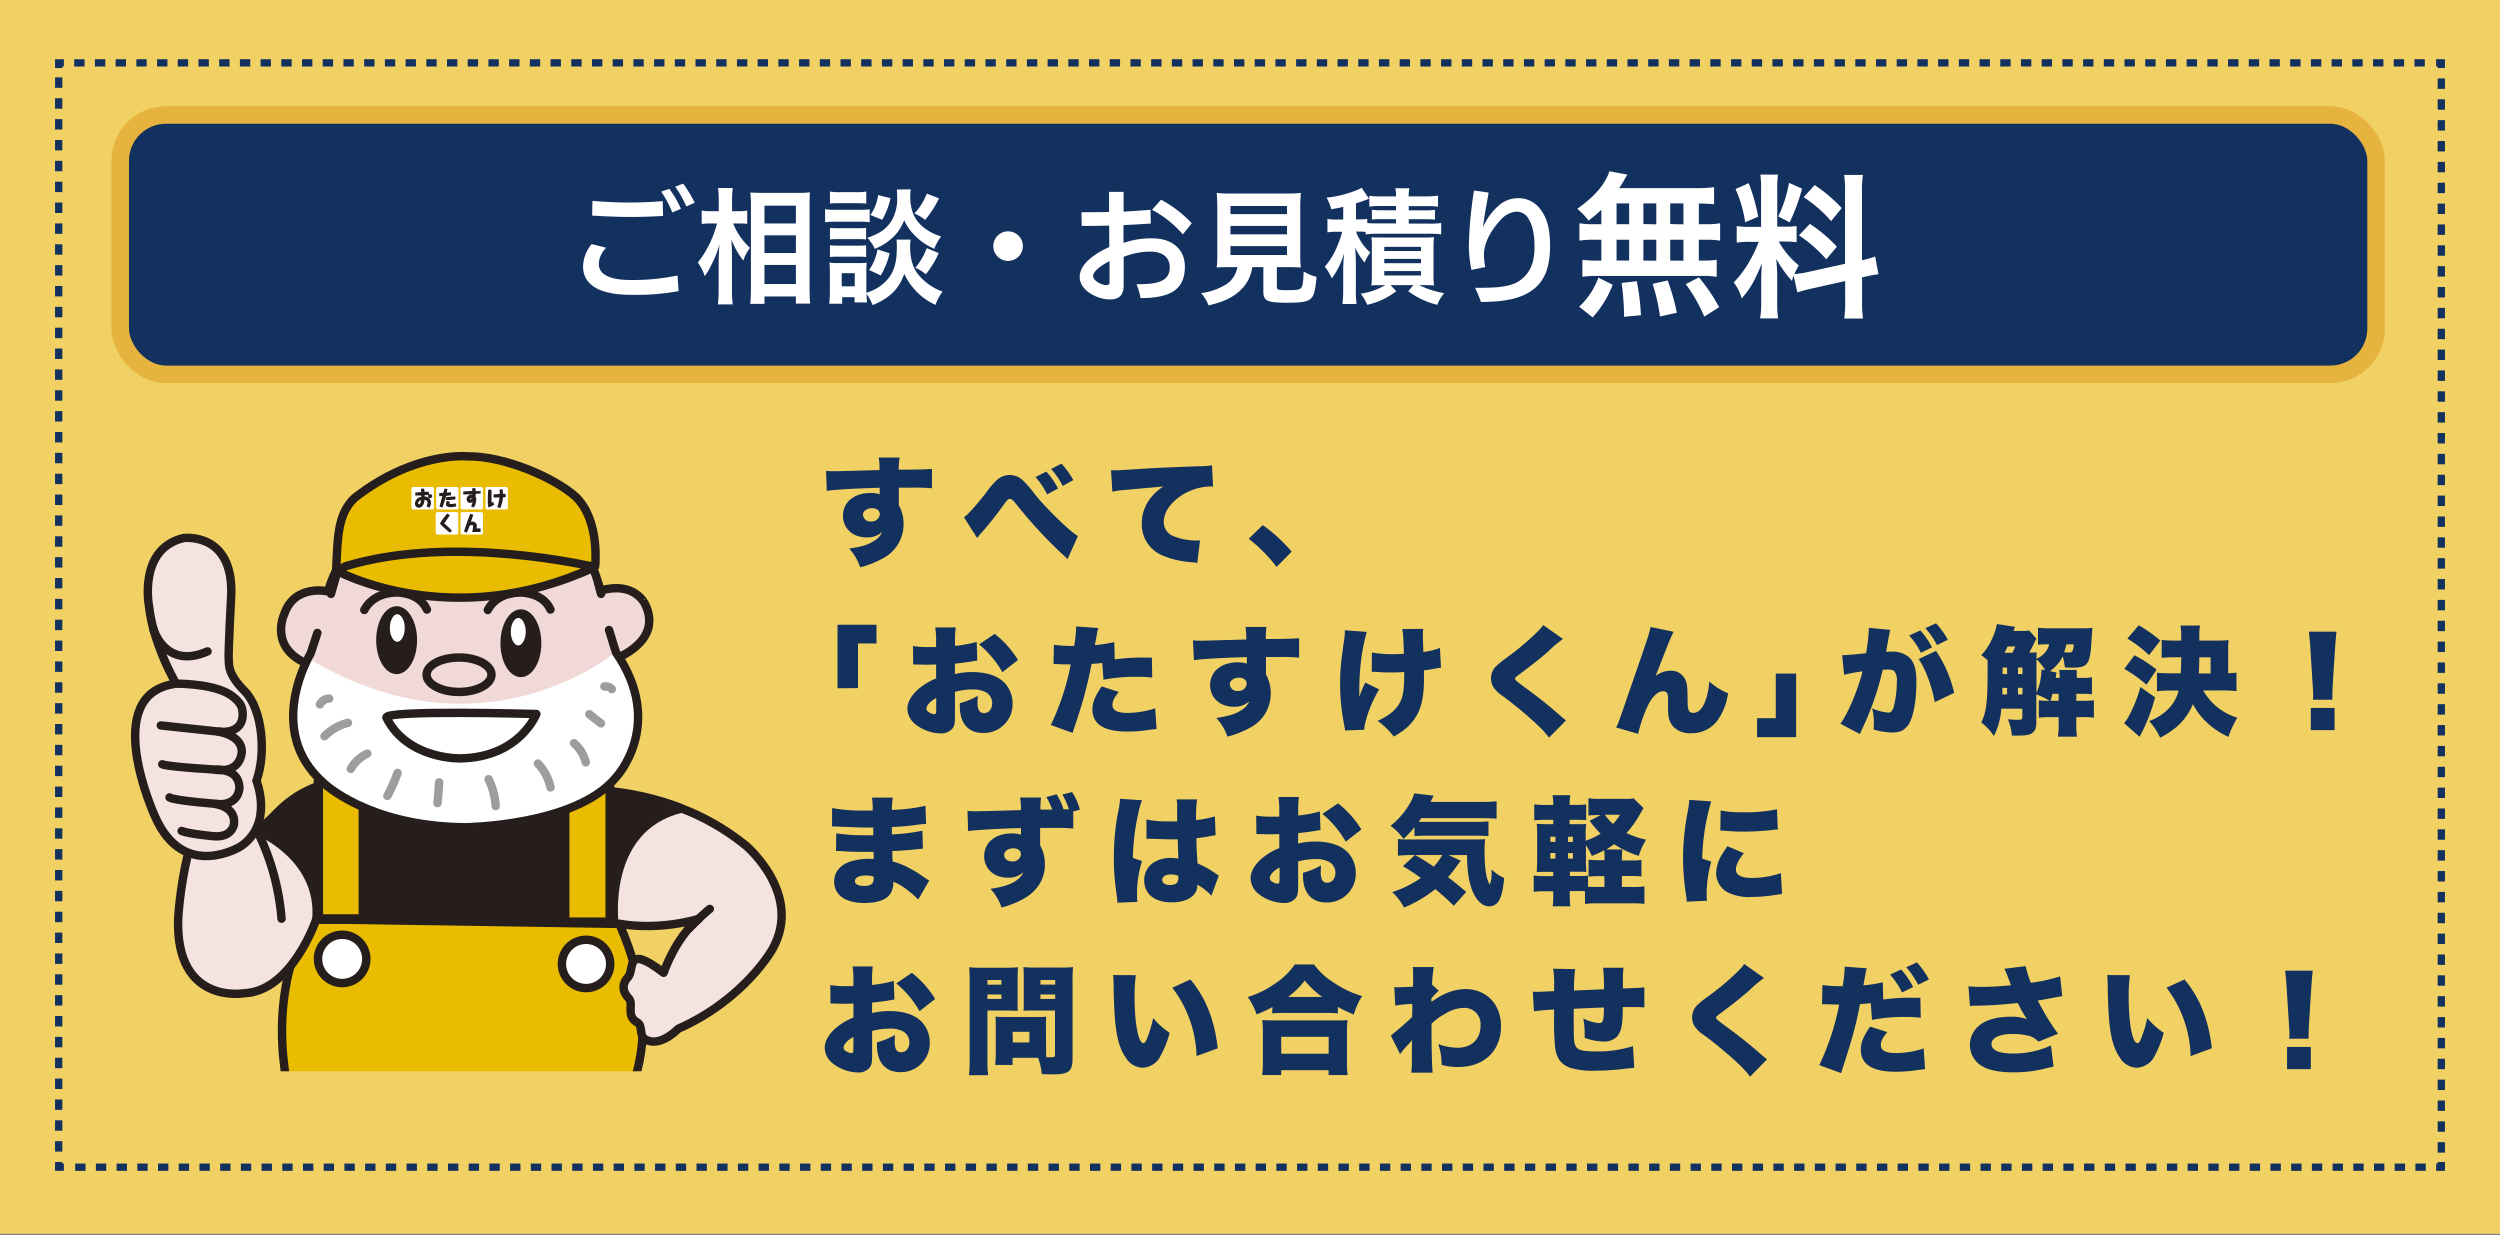 <svg xmlns="http://www.w3.org/2000/svg" xmlns:xlink="http://www.w3.org/1999/xlink" viewBox="0 0 676 333.98"><rect x="0" y="0" width="676" height="333.98" fill="#808080" stroke="none"/><defs><style>.cls-1,.cls-12,.cls-15,.cls-17,.cls-22,.cls-4,.cls-5,.cls-6{fill:none;}.cls-2{fill:#f1d164;}.cls-3,.cls-7{fill:#13315f;}.cls-4,.cls-5,.cls-6{stroke:#13315f;stroke-width:1.97px;}.cls-4,.cls-5,.cls-6,.cls-7{stroke-miterlimit:10;}.cls-5{stroke-dasharray:2.8 2.8;}.cls-6{stroke-dasharray:2.82 2.82;}.cls-7{stroke:#e6b43e;stroke-width:4.75px;}.cls-13,.cls-24,.cls-8{fill:#fff;}.cls-9{clip-path:url(#clip-path);}.cls-10{fill:#251814;}.cls-11,.cls-18,.cls-19{fill:#eabc00;}.cls-11,.cls-12,.cls-13,.cls-14,.cls-15,.cls-16,.cls-18,.cls-19,.cls-20,.cls-21,.cls-22,.cls-23,.cls-24{stroke:#251e1c;}.cls-11,.cls-12,.cls-13,.cls-14,.cls-15,.cls-16,.cls-17,.cls-18,.cls-19,.cls-20,.cls-21,.cls-22{stroke-linecap:round;}.cls-11,.cls-12,.cls-13,.cls-14,.cls-16,.cls-17,.cls-18,.cls-19,.cls-20,.cls-21,.cls-22{stroke-linejoin:round;}.cls-11,.cls-12,.cls-13,.cls-14,.cls-15,.cls-17,.cls-21{stroke-width:2.28px;}.cls-14{fill:#f4e3de;}.cls-15{stroke-linejoin:bevel;}.cls-16,.cls-23,.cls-25{fill:#251e1c;}.cls-16,.cls-20{stroke-width:2.28px;}.cls-17{stroke:#9d9d9d;}.cls-18{stroke-width:2.57px;}.cls-19{stroke-width:2.41px;}.cls-20{fill:#dc950f;}.cls-21{fill:#f1d9d8;}.cls-22{stroke-width:2.27px;}.cls-23,.cls-24{stroke-width:0.76px;}</style><clipPath id="clip-path"><rect class="cls-1" x="29.51" y="113.75" width="189.49" height="175.92"/></clipPath></defs><title>inquiry</title><g id="レイヤー_2" data-name="レイヤー 2"><g id="おたすけくん"><rect class="cls-2" width="676" height="333.61"/><path class="cls-3" d="M223.37,127.32c.8.06,1.15.1,2,.1s9.47-.22,12.45-.32a18,18,0,0,0-.22-3.39h5.66A21.6,21.6,0,0,0,243,127c5.31,0,7.68-.1,9-.22l0,5.25a53.31,53.31,0,0,0-5.76-.16c-1.7,0-1.92,0-3.2,0v4.74a10.18,10.18,0,0,1,1.28,5.34,10.32,10.32,0,0,1-5.28,8.86,25.84,25.84,0,0,1-6.43,2.59,14.42,14.42,0,0,0-3-5.06c3.23-.48,5.06-1,6.59-2a5.3,5.3,0,0,0,2.37-2.53,5.84,5.84,0,0,1-4.29,1.5c-3.71,0-6.34-2.43-6.34-5.86,0-3.65,3-6.14,7.42-6.14a7.21,7.21,0,0,1,2.5.35v-1a5.18,5.18,0,0,0,0-.77c-6.62.19-11.84.48-14.3.83Zm10,11.94a1.89,1.89,0,0,0,2.11,1.73,2.18,2.18,0,0,0,2.43-1.92c0-1-.83-1.66-2.11-1.66S233.32,138.16,233.32,139.25Z"/><path class="cls-3" d="M260.65,139.86c1.12-.77,2.94-2.78,5.89-6.5a23.37,23.37,0,0,1,2.94-3.49,5.31,5.31,0,0,1,3.58-1.44,5.08,5.08,0,0,1,3.55,1.5,27.92,27.92,0,0,1,3.26,3.78c2.94,3.68,10,10.56,11.62,11.2l-2.82,6.27c-.42-.42-.54-.54-1.15-1.09a120.6,120.6,0,0,1-12.67-13.7c-1.06-1.25-1.31-1.47-1.79-1.47s-.54,0-2.72,3c-1.12,1.57-3.36,4.35-4.45,5.57-.45.51-.74.83-.8.9l-.51.64c-.06.06-.19.22-.38.42Zm22.27-12.35a21.61,21.61,0,0,1,3.17,4.58l-2.94,1.6A20.59,20.59,0,0,0,280,129Zm4.1-2.14a22.45,22.45,0,0,1,3.2,4.45l-2.85,1.57a21.83,21.83,0,0,0-3.14-4.58Z"/><path class="cls-3" d="M300.42,127.16c.54,0,1,0,1.22,0,.83,0,2-.06,5.47-.29,5-.32,7.33-.45,17.09-.8a18.35,18.35,0,0,0,3.52-.26l.29,5.79a4.83,4.83,0,0,0-.9-.06,15,15,0,0,0-7.33,2.24c-3.2,2-5.09,4.67-5.09,7.29a4.08,4.08,0,0,0,2.69,3.94,16.77,16.77,0,0,0,6.11,1.15,5.57,5.57,0,0,0,1-.06l-.74,6.11a9.83,9.83,0,0,0-1.18-.16,25,25,0,0,1-8.1-1.79,9.1,9.1,0,0,1-5.73-8.77,11,11,0,0,1,2.72-7.23,13.13,13.13,0,0,1,3.14-2.72l-11.07,1a19,19,0,0,0-2.75.42Z"/><path class="cls-3" d="M341.45,142a41,41,0,0,1,7.81,7.17l-4.06,4.13a41.44,41.44,0,0,0-7.55-7.62Z"/><path class="cls-3" d="M226.47,186.11V168.92H237V174h-5v12.06Z"/><path class="cls-3" d="M264.26,178.62c-.48.06-.58.06-1.22.19-1.25.22-3.26.48-4.83.64v2.82a18.73,18.73,0,0,1,4.67-.54c3.94,0,6.88,1,8.74,2.91a8,8,0,0,1,2.18,5.66,7.76,7.76,0,0,1-8,7.9c-4,0-6.27-2.66-6.27-7.26v-.8a19,19,0,0,0,4.86-2c0,.67-.06,1-.06,1.7a5.28,5.28,0,0,0,.26,2,1.5,1.5,0,0,0,1.41,1c1.38,0,2.3-1.12,2.3-2.75a3.44,3.44,0,0,0-1.57-2.82,7.15,7.15,0,0,0-3.81-.83,17.09,17.09,0,0,0-4.7.64l0,5.66v.83c0,2-.13,2.66-.61,3.33a3.85,3.85,0,0,1-3.26,1.41,11.39,11.39,0,0,1-6.91-2.53,5.55,5.55,0,0,1-2.08-4.16c0-1.73,1.06-3.62,3-5.31a16.89,16.89,0,0,1,4.77-2.85v-3.78l-2.43.06-3.1-.06a6.26,6.26,0,0,0-.67,0l-.06-5a24.14,24.14,0,0,0,4.38.29h1.22l.64,0v-1a23.5,23.5,0,0,0-.22-4.32h5.54a25.16,25.16,0,0,0-.19,4v1a34.74,34.74,0,0,0,5.86-1.09Zm-11.1,10.14c-1.5.7-2.66,2-2.66,2.85a1.26,1.26,0,0,0,.7,1,3.14,3.14,0,0,0,1.44.51c.42,0,.51-.22.51-1.28Zm17.89-7a27.87,27.87,0,0,0-6.3-7.52l4.22-2.85a27,27,0,0,1,6.3,7.07Z"/><path class="cls-3" d="M301.42,178.3a54.41,54.41,0,0,1,8.48-.48c.22,0,.9,0,1.57,0l.1,5.41a28.92,28.92,0,0,0-4.19-.22,43,43,0,0,0-9,.8l-.32-4.54c-1.54.16-1.92.19-2.91.26-.54,3-1.12,5.38-2,8.7-.8,2.82-1,3.52-2.37,7.65-.51,1.54-.51,1.54-.74,2.3l-5.89-2.14a68.35,68.35,0,0,0,5.38-16.38H289c-1,0-1.7,0-3.07-.1h-.32a6.4,6.4,0,0,0-.74,0l.1-5.22a33.24,33.24,0,0,0,4.86.32h.61a30.85,30.85,0,0,0,.54-4.8v-.48l6,.45a10.09,10.09,0,0,0-.42,1.86c0,.19-.22,1.12-.51,2.75a36.22,36.22,0,0,0,5.25-.83Zm1.12,8.8c-1.22,1.44-1.73,2.5-1.73,3.49,0,1.47,1.31,2.18,4,2.18a24.07,24.07,0,0,0,7.55-1.25l.38,5.6-1.7.19a39.3,39.3,0,0,1-6.24.51q-9.41,0-9.41-6c0-1.86.74-3.65,2.5-6.21Z"/><path class="cls-3" d="M322.57,173.15c.8.06,1.15.1,2,.1S334,173,337,172.92a18,18,0,0,0-.22-3.39h5.66a21.6,21.6,0,0,0-.16,3.26c5.31,0,7.68-.1,9-.22l0,5.25a53.31,53.31,0,0,0-5.76-.16c-1.7,0-1.92,0-3.2,0v4.74a10.18,10.18,0,0,1,1.28,5.34,10.32,10.32,0,0,1-5.28,8.86,25.84,25.84,0,0,1-6.43,2.59,14.42,14.42,0,0,0-3-5.06c3.23-.48,5.06-1,6.59-2a5.3,5.3,0,0,0,2.37-2.53,5.84,5.84,0,0,1-4.29,1.5c-3.71,0-6.34-2.43-6.34-5.86,0-3.65,3-6.14,7.42-6.14a7.21,7.21,0,0,1,2.5.35v-1a5.18,5.18,0,0,0,0-.77c-6.62.19-11.84.48-14.3.83Zm10,11.94a1.89,1.89,0,0,0,2.11,1.73,2.18,2.18,0,0,0,2.43-1.92c0-1-.83-1.66-2.11-1.66S332.52,184,332.52,185.08Z"/><path class="cls-3" d="M369.58,170.87a51.65,51.65,0,0,0-1.7,9.09,67.11,67.11,0,0,0-.32,7.36s0,.29,0,1.18a23.27,23.27,0,0,1,1.63-3.94l3.74,1.86c-2.08,3.36-3.87,8.19-4.06,10.91l-5.15.19c-.1-.67-.1-.67-.45-2.53a57.21,57.21,0,0,1-.9-10.14c0-3.52.13-5,1.09-11.9a16.2,16.2,0,0,0,.19-2.53Zm1.38,5.57a32.61,32.61,0,0,0,5.76.45,26.41,26.41,0,0,0,2.91-.13c-.22-5.44-.22-5.5-.48-6.66l5.7-.06a11.08,11.08,0,0,0-.1,1.22,5.09,5.09,0,0,0,0,.61c0,.61.06,2.11.13,4.42a18.71,18.71,0,0,0,4.48-1.09l.29,5.34c-.54.06-.74.1-1.86.29a21.12,21.12,0,0,1-2.75.42c0,1.54,0,1.86,0,2.59,0,4.1-.64,7.33-1.89,9.47-1.41,2.46-3,4-6.27,5.86a20.46,20.46,0,0,0-4.38-4.26c3.33-1.44,5.44-3.36,6.37-5.66.61-1.54.83-3.42.83-7.17v-.38c-1.25.1-2,.13-3.42.13-1.22,0-2.24,0-3.36-.1s-1.06-.06-2-.06Z"/><path class="cls-3" d="M422.63,172.79a31.67,31.67,0,0,0-4.06,3.42c-1.86,1.63-4.45,3.71-7.84,6.21-.86.64-1.06.83-1.06,1.12s0,.38,3,2.59c3.49,2.53,6.21,4.74,9.76,7.84.19.16.48.38,1,.83l-4.58,4.67a24,24,0,0,0-3.17-3.49,102.67,102.67,0,0,0-9.44-7.84,8.24,8.24,0,0,1-2.59-2.62,5.23,5.23,0,0,1-.48-2.11,4.68,4.68,0,0,1,1.18-3.07,22,22,0,0,1,2.91-2.4,70.57,70.57,0,0,0,8.42-7.07,11.57,11.57,0,0,0,1.6-1.86Z"/><path class="cls-3" d="M452.55,170.84c-.67,1.25-1.15,2.37-4.86,11.94a6.61,6.61,0,0,1,4-1.41,4.18,4.18,0,0,1,4.26,3.07c.32,1.15.32,1.41.38,5.38,0,2.24.38,2.94,1.54,2.94s2.21-.83,3-2.59a17.69,17.69,0,0,0,1.31-5.92,16.74,16.74,0,0,0,5.09,3.2,16.63,16.63,0,0,1-2.88,7.39,8.68,8.68,0,0,1-7.14,3.42,6.13,6.13,0,0,1-4.67-1.66c-1.09-1.12-1.54-2.5-1.54-4.77,0-.29,0-.9,0-2.27V189c0-1.57-.35-2.08-1.34-2.08-1.47,0-3,1.47-4.25,4.16a39.16,39.16,0,0,0-2.5,7.36L437,196.7c.58-1.12.64-1.28,2.56-6.85.26-.8,1.38-4,3.33-9.63,2.59-7.46,3.2-9.41,3.42-10.69Z"/><path class="cls-3" d="M485.67,182.14v17.18H475.11V194.2h5.06V182.14Z"/><path class="cls-3" d="M498.12,177.15a1.09,1.09,0,0,0,.29,0c1,0,4.06-.26,6.18-.54a50.1,50.1,0,0,0,.74-6.3v-.54l5.79.54a3.33,3.33,0,0,0-.19.77c0,.1-.06.38-.1.58l-.22,1.15c-.29,1.63-.51,2.94-.61,3.46a10.7,10.7,0,0,1,1.38-.06,7,7,0,0,1,4.54,1.28c1.63,1.31,2.27,3.26,2.27,6.88,0,5-.74,9.12-2,11.36a5.3,5.3,0,0,1-2,1.89,6.11,6.11,0,0,1-2.5.45,18.05,18.05,0,0,1-5.09-.83,14.42,14.42,0,0,0,.1-1.86,15.21,15.21,0,0,0-.48-3.84,13.83,13.83,0,0,0,4.38,1.15c.67,0,1.09-.42,1.44-1.44a28.05,28.05,0,0,0,.86-7.1,3.71,3.71,0,0,0-.61-2.56c-.35-.42-.8-.54-1.92-.54a11.72,11.72,0,0,0-1.28.06,75.91,75.91,0,0,1-5.66,16.19c-.26.61-.32.7-.51,1.18l-5.28-2.78c2-2.69,4.7-9,6-14.17a42.24,42.24,0,0,0-5,.93Zm21.12-6.69a20.5,20.5,0,0,1,3.17,4.58l-3,1.47a20.57,20.57,0,0,0-3.17-4.67Zm4.26,5.54a33.44,33.44,0,0,1,4.9,11.36l-5.25,2.5c-.67-4.06-2.56-9.15-4.35-11.65Zm0-7.46a22.52,22.52,0,0,1,3.2,4.45l-2.94,1.44a21.8,21.8,0,0,0-3.14-4.58Z"/><path class="cls-3" d="M550.66,172.7a12.13,12.13,0,0,0-.61,1.15c-.35.77-.93,1.86-1.34,2.62,1,0,1.5,0,2-.1,0,.54-.06.9-.06,1.76a5.64,5.64,0,0,0,2.34-1.7,5.3,5.3,0,0,0,1.12-2.21h-.35a19.56,19.56,0,0,0-2.69.13v-4.61a27.41,27.41,0,0,0,3.52.16h8.48a22.09,22.09,0,0,0,2.75-.13c-.1.74-.1.74-.38,5-.22,3-.67,4.42-1.6,5.09-.67.48-1.6.67-3.49.67-.45,0-.9,0-2-.06a20.31,20.31,0,0,0-.58-3,10.21,10.21,0,0,1-3.49,4l1.79.38q-.1.67-.19,1.44h1.06a9.72,9.72,0,0,0-.16-2.14h4.77c0,.77,0,1.25,0,2.14H563a13.37,13.37,0,0,0,2.66-.16v4.61a19.66,19.66,0,0,0-2.66-.13h-1.57v1.89h1.66a26.81,26.81,0,0,0,3.1-.13v4.7a19.1,19.1,0,0,0-3.1-.16h-1.66v1.82a20.31,20.31,0,0,0,.19,3.46h-5.15a20.76,20.76,0,0,0,.19-3.46v-1.82h-2.3a19.4,19.4,0,0,0-3.07.16v-4.7a23.6,23.6,0,0,0,2.91.13,19.34,19.34,0,0,0-3.58-1.73v7.55c0,1.54-.32,2.34-1.15,2.91s-1.7.67-4.16.67H544a14.2,14.2,0,0,0-1.06-4.42c1.09.1,1.89.16,2.4.16,1.25,0,1.5-.1,1.5-.64v-2.37h-5.7a18.54,18.54,0,0,1-2,7.39,14.77,14.77,0,0,0-3.42-3.68c1.38-2.66,1.73-5.44,1.73-14.27,0-1.31,0-1.73,0-2.53a16.18,16.18,0,0,0-1.73-1.38,14.52,14.52,0,0,0,2.78-4.1,16.85,16.85,0,0,0,1.47-4.32l4.93.77c-.19.38-.26.54-.48,1.09h2.72a6.36,6.36,0,0,0,1.54-.13Zm-7.94,15.07V186h-1.28l0,1.79Zm-1.22-7.26v1.76h1.22v-1.76Zm2.66-4a17.35,17.35,0,0,0,.77-1.7h-2.08c-.35.8-.51,1.06-.83,1.7Zm2.72,4h-1.22v1.76h1.22Zm0,5.47h-1.22v1.79h1.22Zm3.78-7.17v8.51a15.93,15.93,0,0,0,1-3,21.89,21.89,0,0,0,.35-3V181l1,.22a12.45,12.45,0,0,0-2.34-2.94Zm6,10.69v-1.89H555c-.13.45-.22.83-.54,1.89Zm2.08-15.26a17.76,17.76,0,0,1-.61,2.14c.51,0,1,.06,1.25.06.58,0,.86-.1,1-.35a5.23,5.23,0,0,0,.35-1.86Z"/><path class="cls-3" d="M582.73,188.57a46.47,46.47,0,0,1-4.19,10.66l-4.19-3.68a9.82,9.82,0,0,0,1.22-1.79,36.21,36.21,0,0,0,3.2-8Zm-5.57-11.39a37.31,37.31,0,0,1,6,3.9l-2.75,4.06a40.89,40.89,0,0,0-6-4.29Zm1.15-8.1a36.17,36.17,0,0,1,5.86,4.13l-3.07,3.94a32.68,32.68,0,0,0-5.86-4.48Zm17.44,17.63a15.79,15.79,0,0,0,9.22,7.36,25.84,25.84,0,0,0-2.4,5.18,20.91,20.91,0,0,1-6.11-4.16,17.17,17.17,0,0,1-3.49-4.7c-1.7,4-4.19,6.62-8.86,9.09a17.73,17.73,0,0,0-3-4.51,13.59,13.59,0,0,0,5-3.07,10.86,10.86,0,0,0,3-5.18h-2a32.05,32.05,0,0,0-3.87.19v-5c1.09.1,2.24.16,3.84.16h2.59c.06-.9.06-.9.16-4.35h-1.66c-1.5,0-2.66.06-3.65.16v-4.83a31.23,31.23,0,0,0,3.65.16h1.63v-1.15a16.07,16.07,0,0,0-.19-2.91h5.28a13.09,13.09,0,0,0-.19,2.78v1.28h4.83a24.44,24.44,0,0,0,3.1-.13,16.58,16.58,0,0,0-.13,2.43v6.53a19.68,19.68,0,0,0,2.24-.16v5a32.78,32.78,0,0,0-3.81-.19Zm2-4.61v-4.35h-3.07c0,1.73,0,2.66-.13,4.35Z"/><path class="cls-3" d="M625.42,189.21a11.77,11.77,0,0,0,.06-1.44c0-.61,0-.61-.13-2.5l-.64-10.14c-.06-1.31-.22-2.75-.38-4.32h7.46c-.1.74-.29,3-.38,4.32l-.64,10.14c-.06,1.34-.1,2-.1,2.46,0,.32,0,.67,0,1.47Zm-.58,8.22v-6h6.43v6Z"/><path class="cls-3" d="M225,218.5a45.94,45.94,0,0,0,9.22.67c.38,0,.8,0,1.76,0a22.39,22.39,0,0,0-.19-3.49h5.63a20,20,0,0,0-.26,3.33,49.28,49.28,0,0,0,9.09-1.12l.16,4.9c-.93.06-1.12.06-2.82.29a63,63,0,0,1-6.43.54v2a50.72,50.72,0,0,0,8.26-1l.13,4.9c-.67,0-.67,0-2,.16s-4.51.38-6.27.45c0,1.47,0,1.47.1,2.82a18.36,18.36,0,0,1,4.38,1.73,31.86,31.86,0,0,1,4.29,2.66c.48.32.7.45,1.22.77l-3,5.15a16.9,16.9,0,0,0-2.18-2,16.6,16.6,0,0,0-4.54-2.85,5.56,5.56,0,0,1-.77,3.23c-1.06,1.63-3.49,2.53-7,2.53-5.25,0-8.22-2.14-8.22-5.86,0-2.34,1.47-4.26,4-5.22a16.18,16.18,0,0,1,5.7-.86h1c0-1.09-.06-1.73-.06-1.89l-2.46,0c-1.86,0-3.33,0-5.15-.13-1.41-.06-1.57-.1-2.53-.1l.06-4.77a49.39,49.39,0,0,0,7.87.51c.67,0,1.15,0,2.14,0v-.48c0-.06,0-.06,0-.83v-.77c-.74,0-1.06,0-1.34,0-1.73,0-2.27,0-6-.19-1.22,0-1.22,0-2.4-.1-.45,0-.77,0-.86,0h-.54Zm9.25,18.24c-2,0-3.07.54-3.07,1.54,0,.8.9,1.28,2.5,1.28,1.79,0,2.56-.61,2.56-2,0-.19,0-.54,0-.54A6.9,6.9,0,0,0,234.22,236.73Z"/><path class="cls-3" d="M285.7,214.78a17,17,0,0,1,1.89,4.06c.42,0,.9,0,1.44,0a20,20,0,0,0-1.76-4l2.62-.67a15.64,15.64,0,0,1,2.11,4.77l-1.79.48,0,4.61a57.57,57.57,0,0,0-5.86-.16c-1.15,0-1.82,0-3.1,0v4.7a10.25,10.25,0,0,1,1.28,5.34c0,3.62-1.86,6.72-5.28,8.86a24.53,24.53,0,0,1-6.43,2.62,14.63,14.63,0,0,0-3-5.06c5-.67,7.9-2.14,8.93-4.51a5.84,5.84,0,0,1-4.29,1.5c-3.71,0-6.34-2.43-6.34-5.82,0-3.65,3-6.14,7.42-6.14a7.55,7.55,0,0,1,2.53.35,2.73,2.73,0,0,1,0-.42v-1a2.39,2.39,0,0,0,0-.38c-5.89.13-13.12.58-14.3.83l-.16-5.47c.8.06,1.15.1,2,.1s9.86-.22,12.45-.32a17.71,17.71,0,0,0-.22-3.39h5.66a21.67,21.67,0,0,0-.16,3.26c1.06,0,2.11,0,3.17,0a18.8,18.8,0,0,0-1.57-3.39ZM271.53,231.2c0,1,.9,1.73,2.14,1.73a2.17,2.17,0,0,0,2.4-1.92c0-1-.83-1.63-2.11-1.63S271.53,230.14,271.53,231.2Z"/><path class="cls-3" d="M308.81,216.38a18.17,18.17,0,0,0-.93,3.17A58.32,58.32,0,0,0,306.34,232l2.46.83a29.14,29.14,0,0,0-1.34,9.76c0,.16,0,.58.1,1.28l-5.41.22c0-.58,0-.58-.26-2.53a62.6,62.6,0,0,1-.7-9.7,63.81,63.81,0,0,1,1.28-12.93,20,20,0,0,0,.38-2.78V216ZM310,221.6a28.54,28.54,0,0,0,6,.51c.67,0,1.22,0,2.3,0v-4.16a8.83,8.83,0,0,0-.16-1.79l5.54,0a37.33,37.33,0,0,0-.26,5.6,29.9,29.9,0,0,0,5.09-1l.19,5.09a8.55,8.55,0,0,0-1.18.19c-1,.22-2.43.42-4,.61,0,2.5.06,3.14.29,6.82a25.69,25.69,0,0,1,5.15,2.91,4.1,4.1,0,0,0,.61.38l-2,5.44a16.22,16.22,0,0,0-3.81-3v.26c0,2.72-2.78,4.54-6.88,4.54-4.7,0-7.49-2.24-7.49-6a5.64,5.64,0,0,1,2.43-4.7,8.47,8.47,0,0,1,4.93-1.31,9.38,9.38,0,0,1,1.86.19c0-.9,0-1.06-.1-2.56,0-1.09,0-1.54-.06-2.66-.74,0-1.18,0-1.82,0-1,0-2.82-.06-5.5-.16-.38,0-.64,0-.74,0h-.38Zm8.64,15.23a5.14,5.14,0,0,0-2-.38c-1.47,0-2.37.58-2.37,1.47s.83,1.38,2.11,1.38c1.54,0,2.24-.58,2.24-1.86Z"/><path class="cls-3" d="M357.06,224.45c-.48.06-.58.06-1.22.19-1.25.22-3.26.48-4.83.64v2.82a18.73,18.73,0,0,1,4.67-.54c3.94,0,6.88,1,8.74,2.91a8,8,0,0,1,2.18,5.66,7.76,7.76,0,0,1-8,7.9c-4,0-6.27-2.66-6.27-7.26V236a19,19,0,0,0,4.86-2c0,.67-.06,1-.06,1.7a5.28,5.28,0,0,0,.26,2,1.5,1.5,0,0,0,1.41,1c1.38,0,2.3-1.12,2.3-2.75a3.44,3.44,0,0,0-1.57-2.82,7.15,7.15,0,0,0-3.81-.83,17.09,17.09,0,0,0-4.7.64l0,5.66v.83c0,2-.13,2.66-.61,3.33a3.85,3.85,0,0,1-3.26,1.41,11.39,11.39,0,0,1-6.91-2.53,5.55,5.55,0,0,1-2.08-4.16c0-1.73,1.06-3.62,3-5.31a16.89,16.89,0,0,1,4.77-2.85v-3.78l-2.43.06-3.1-.06a6.26,6.26,0,0,0-.67,0l-.06-5a24.14,24.14,0,0,0,4.38.29h1.22l.64,0v-1a23.5,23.5,0,0,0-.22-4.32h5.54a25.16,25.16,0,0,0-.19,4v1a34.74,34.74,0,0,0,5.86-1.09ZM346,234.59c-1.5.7-2.66,2-2.66,2.85a1.26,1.26,0,0,0,.7,1,3.14,3.14,0,0,0,1.44.51c.42,0,.51-.22.51-1.28Zm17.89-7a27.87,27.87,0,0,0-6.3-7.52l4.22-2.85a27,27,0,0,1,6.3,7.07Z"/><path class="cls-3" d="M382.47,223.68a29.69,29.69,0,0,1-2.94,3.17A16.09,16.09,0,0,0,376,223.3a21.12,21.12,0,0,0,5.57-6.66,7.77,7.77,0,0,0,.8-2.11l5.28.61c-.06.13-.35.7-.83,1.7h13.92a31.79,31.79,0,0,0,3.94-.19v4.74c-1.15-.1-2.34-.16-3.94-.16H384.3l-.67,1h15.2a33.06,33.06,0,0,0,3.65-.13v4c-1-.1-2-.13-3.65-.13H385.58a29,29,0,0,0-3.1.13ZM395,232.74c-.26.32-.38.48-1.09,1.44a27.48,27.48,0,0,1-2.37,3c2.3,1.76,3,2.37,4.93,4l-3.36,3.74c-1.63-1.6-2.85-2.72-5-4.51a35,35,0,0,1-8.45,5,15.88,15.88,0,0,0-3.2-4.19,29,29,0,0,0,7.74-3.81,55.94,55.94,0,0,0-4.86-3.2l3.26-3H382a40,40,0,0,0-4,.16v-4.51a16.19,16.19,0,0,0,2.5.13h17.25c2.21,0,2.85,0,3.84-.1a24.67,24.67,0,0,0-.16,3.17c0,4.77.45,7.74,1.41,9.12a8.67,8.67,0,0,0,.48-3.49v-.58a12.15,12.15,0,0,0,3.42,2.3c-.32,3.23-.74,5-1.41,6.11a3.07,3.07,0,0,1-2.69,1.57c-1.63,0-3.26-1.44-4.29-3.71-1.12-2.59-1.63-5.5-1.66-10.17h-5Zm-12.32-1.54c2.3,1.34,3.33,2,5,3.14a15.64,15.64,0,0,0,2.3-3.14Z"/><path class="cls-3" d="M441.29,239.84a23.38,23.38,0,0,0,3.36-.16v4.74a23.65,23.65,0,0,0-3.36-.16H432a25.24,25.24,0,0,0-3.42.16V241a15.76,15.76,0,0,0-1.82-.06h-2.3v1.28a24.57,24.57,0,0,0,.16,2.85h-4.77A21.45,21.45,0,0,0,420,242v-1h-2.18a19.87,19.87,0,0,0-3.1.16v-4.42a19.35,19.35,0,0,0,3.1.16H420v-1.15h-1.12c-1.57,0-2,0-3.36.06.1-1.12.13-2.27.13-4v-5.37c0-1.76,0-2.53-.13-3.68,1,.06,1.54.1,3.36.1H420v-1.18h-2a28.24,28.24,0,0,0-3.14.13v-4.32a19.8,19.8,0,0,0,3.14.16h2a12.37,12.37,0,0,0-.19-2.62h4.8a12.84,12.84,0,0,0-.19,2.62h1.38a19.59,19.59,0,0,0,3.1-.16v4.29a25.78,25.78,0,0,0-3.1-.1h-1.38v1.18h1.82a25.57,25.57,0,0,0,2.66-.06,21.76,21.76,0,0,0-.13,3.26v1.28a22.4,22.4,0,0,0,4.06-1.89,26.86,26.86,0,0,1-3-3.52l3-1.54h-.22a25.11,25.11,0,0,0-3.1.13v-4.67a25.67,25.67,0,0,0,3.71.16h6a15.39,15.39,0,0,0,2.5-.13l2.69,2.62-.9,1.54a27.48,27.48,0,0,1-3.71,5.22,23.77,23.77,0,0,0,5.31,1.79,18.84,18.84,0,0,0-2,4.38,26.89,26.89,0,0,1-6.66-3.17,17.82,17.82,0,0,1-2.14,1.44h4.38a21.34,21.34,0,0,0-.13,2.78v.19h2.53a14.94,14.94,0,0,0,2.75-.16V237a24.84,24.84,0,0,0-2.85-.13h-2.43v2.94Zm-22.08-13.6v1.41h1.38v-1.41Zm0,4.42v1.5h1.38v-1.5Zm6.11-3v-1.41H424v1.41Zm0,4.51v-1.5H424v1.5Zm8.51,4.74h-1.28a27.38,27.38,0,0,0-3,.13v-4.58a26.64,26.64,0,0,0,3.17.13h1.15v-.19c0-1.18,0-1.76-.1-2.5a25.24,25.24,0,0,1-3.33,1.54,18.25,18.25,0,0,0-1.6-2.91V232a37.42,37.42,0,0,0,.13,3.78c-.74-.06-1.09-.06-2.78-.06h-1.7v1.15H427a18,18,0,0,0,2.4-.1v3c.83.06,1.22.06,2.3.06h2.14Zm.13-16.61a12.37,12.37,0,0,0,2.21,2.5,14.17,14.17,0,0,0,1.89-2.5Z"/><path class="cls-3" d="M462.7,216.7a60.14,60.14,0,0,0-2.43,15.46l2.46.83a31.57,31.57,0,0,0-1.25,9,9,9,0,0,0,.1,1.57l-5.5.26a12.91,12.91,0,0,0-.16-1.7,67.54,67.54,0,0,1-.83-10.11,69.19,69.19,0,0,1,1.22-12.32,26.5,26.5,0,0,0,.48-3.42Zm8.83,14c-1.47,1.89-2.14,3.26-2.14,4.42,0,1.47,1.44,2.27,4.16,2.27a23.77,23.77,0,0,0,8-1.31l.32,5.66c-.83.1-.83.1-2.72.38a39.2,39.2,0,0,1-5.54.42,13,13,0,0,1-6.62-1.34,5.93,5.93,0,0,1-2.94-5.09,10,10,0,0,1,1.54-5c.45-.74.64-1.06,1.5-2.3Zm-6.27-11.55a26.71,26.71,0,0,0,5.7.48,41.51,41.51,0,0,0,9.54-.8l.22,5.47c-.29,0-.61,0-2.37.22-2.21.22-4.54.35-6.75.35a52.69,52.69,0,0,1-5.5-.26c-.26,0-.48,0-.93-.06Z"/><path class="cls-3" d="M241.86,270.28c-.48.06-.58.06-1.22.19-1.25.22-3.26.48-4.83.64v2.82a18.73,18.73,0,0,1,4.67-.54c3.94,0,6.88,1,8.74,2.91A8,8,0,0,1,251.4,282a7.76,7.76,0,0,1-8,7.9c-4,0-6.27-2.66-6.27-7.26v-.8a19,19,0,0,0,4.86-2c0,.67-.06,1-.06,1.7a5.28,5.28,0,0,0,.26,2,1.5,1.5,0,0,0,1.41,1c1.38,0,2.3-1.12,2.3-2.75a3.44,3.44,0,0,0-1.57-2.82,7.15,7.15,0,0,0-3.81-.83,17.09,17.09,0,0,0-4.7.64l0,5.66v.83c0,2-.13,2.66-.61,3.33A3.85,3.85,0,0,1,232,290a11.39,11.39,0,0,1-6.91-2.53A5.55,5.55,0,0,1,223,283.3c0-1.73,1.06-3.62,3-5.31a16.89,16.89,0,0,1,4.77-2.85v-3.78l-2.43.06-3.1-.06a6.26,6.26,0,0,0-.67,0l-.06-5a24.14,24.14,0,0,0,4.38.29h1.22l.64,0v-1a23.5,23.5,0,0,0-.22-4.32H236a25.16,25.16,0,0,0-.19,4v1a34.74,34.74,0,0,0,5.86-1.09Zm-11.1,10.14c-1.5.7-2.66,2-2.66,2.85a1.26,1.26,0,0,0,.7,1,3.14,3.14,0,0,0,1.44.51c.42,0,.51-.22.51-1.28Zm17.89-7a27.87,27.87,0,0,0-6.3-7.52l4.22-2.85a27,27,0,0,1,6.3,7.07Z"/><path class="cls-3" d="M267,286.44a33.61,33.61,0,0,0,.19,4.29H262a33.17,33.17,0,0,0,.19-4.32V265.22a35.94,35.94,0,0,0-.13-3.68,28,28,0,0,0,3.23.13H272a25.9,25.9,0,0,0,3.26-.13c-.06,1-.1,1.7-.1,2.91v6.08a26.23,26.23,0,0,0,.06,2.78c-.83,0-1.7-.06-2.62-.06H267Zm0-20.19h3.78V265H267Zm0,3.87h3.78V268.9H267Zm15.87,13.53c0,.93,0,1.76.06,2.24.54,0,.9,0,1.34,0,.86,0,1-.1,1-.74v-11.9h-5.89c-1,0-1.92,0-2.62.06.06-.74.06-1.31.06-2.82v-6.08c0-1.12,0-2-.1-2.91a27.23,27.23,0,0,0,3.26.13h6.94a28,28,0,0,0,3.23-.13,35.73,35.73,0,0,0-.13,3.62V286c0,3.74-.93,4.51-5.47,4.51-.35,0-.64,0-2.85-.06a17.34,17.34,0,0,0-1-4.42H273.8v1.92h-4.7c.1-1,.16-2,.16-3.2v-7.39c0-1,0-1.76-.1-2.46.77.06,1.5.1,2.56.1h8.61c1.09,0,1.76,0,2.59-.1-.06.67-.1,1.38-.1,2.46Zm-9-1.76h4.48V279H273.8Zm7.46-15.65h4V265h-4Zm0,3.87h4V268.9h-4Z"/><path class="cls-3" d="M307.14,263.69a39.87,39.87,0,0,0-.35,5.79c0,7.17,1,12.58,2.37,12.58.35,0,.7-.42,1-1.25a32.47,32.47,0,0,0,1.66-5.54,20.23,20.23,0,0,0,4.45,4,27,27,0,0,1-2.43,6.18,5.63,5.63,0,0,1-4.86,3.26,5.48,5.48,0,0,1-4.58-2.75c-1.66-2.37-2.53-5.57-2.94-10.66-.16-2.24-.29-4.93-.35-9.37a22.31,22.31,0,0,0-.13-2.27Zm14.75,1.15c4.16,5,6.5,10.88,7.39,18.62l-5.73,2.11A31.84,31.84,0,0,0,317,267.08Z"/><path class="cls-3" d="M344.07,272.29a31.21,31.21,0,0,1-4.29,2,17.11,17.11,0,0,0-2.4-4.7,25.41,25.41,0,0,0,7.42-3.65,19.06,19.06,0,0,0,5.31-5.15h5.22a18.3,18.3,0,0,0,5.47,5,26.61,26.61,0,0,0,7.52,3.55,17.94,17.94,0,0,0-2.24,5,34.08,34.08,0,0,1-4.32-2.08v1.76a26.91,26.91,0,0,0-3.07-.13H347a29.65,29.65,0,0,0-3,.13Zm-2.78,18.4a27.05,27.05,0,0,0,.19-3.58v-7.9a31.72,31.72,0,0,0-.16-3.39c.74.06,1.66.1,3.07.1h16.89c1.41,0,2.34,0,3.1-.1a24.15,24.15,0,0,0-.16,3.39v7.94a21.4,21.4,0,0,0,.19,3.55h-5.15v-1.31H346.44v1.31Zm5.15-5.76h12.83v-4.58H346.44Zm11.07-15.36a24.84,24.84,0,0,1-4.7-4.42,22.72,22.72,0,0,1-4.51,4.42Z"/><path class="cls-3" d="M376.07,280a73.51,73.51,0,0,0,5.76-5c0-.8,0-1.15.06-1.79,0-1.06,0-1.06,0-1.76a39,39,0,0,0-4.61.45l-.26-5c1,.06,1,.06,1.22.06s3-.1,3.81-.16a23.21,23.21,0,0,0,.06-2.5c0-.32,0-.67,0-1V263c0-.45,0-.74-.1-1.5l5.7,0a29.74,29.74,0,0,0-.48,4.77l1.82,1.63a15.82,15.82,0,0,0-2,2.08,2.6,2.6,0,0,0,0,.45,2.44,2.44,0,0,1,0,.51,20.88,20.88,0,0,1,3.46-2.11,13.62,13.62,0,0,1,5.7-1.38c5.73,0,9.66,4.1,9.66,10,0,6.72-4.58,11.07-11.58,11.07a16.92,16.92,0,0,1-4.48-.58,16,16,0,0,0-.93-5.63,16,16,0,0,0,5.25,1c3.81,0,6.21-2.3,6.21-6a4.38,4.38,0,0,0-4.74-4.77,9.74,9.74,0,0,0-4.8,1.57,15.49,15.49,0,0,0-3.71,2.69c0,1.47,0,2.11,0,2.75,0,4,.13,8.9.29,10.5h-5.79c.19-1.34.19-1.54.19-7.07,0-.42,0-.42.06-1.7-.35.42-.35.42-1.18,1.28a27.3,27.3,0,0,0-2.08,2.46Z"/><path class="cls-3" d="M425.93,262.05a37.47,37.47,0,0,0-.32,5.79c3.29-.13,4.58-.19,8.13-.35v-.35c0-2-.13-4.38-.26-5.47H439a22.61,22.61,0,0,0-.16,3v2.62c4.74-.19,4.74-.19,5.79-.32l0,5.44c-1.09-.06-1.66-.1-2.69-.1l-3.14,0c0,4.77-.35,6.59-1.57,8a5,5,0,0,1-3.87,1.31,15.09,15.09,0,0,1-4.86-1v-.8a23.09,23.09,0,0,0-.38-4.42,11.28,11.28,0,0,0,4.32,1.25c1,0,1.22-.61,1.28-4.22-2.94.1-5.66.22-8.19.35,0,6.94,0,8.48.26,9.41.42,1.66,1.63,2.11,5.76,2.11a30.49,30.49,0,0,0,10-1.44l.35,5.89c-1.34.1-1.34.1-3.17.32a65.23,65.23,0,0,1-7.46.45,21.22,21.22,0,0,1-6.75-.8c-2.4-.93-3.52-2.43-4-5.31a70.91,70.91,0,0,1-.29-8.42v-2a47.88,47.88,0,0,0-5.44.48l-.32-5.34a7.24,7.24,0,0,0,1.09.06c.48,0,2-.06,4.67-.19v-1a27.82,27.82,0,0,0-.26-5.06Z"/><path class="cls-3" d="M477,264.45a31.67,31.67,0,0,0-4.06,3.42c-1.86,1.63-4.45,3.71-7.84,6.21-.86.64-1.06.83-1.06,1.12s0,.38,3,2.59c3.49,2.53,6.21,4.74,9.76,7.84.19.16.48.38,1,.83l-4.58,4.67a24,24,0,0,0-3.17-3.49,102.68,102.68,0,0,0-9.44-7.84,8.24,8.24,0,0,1-2.59-2.62,5.23,5.23,0,0,1-.48-2.11,4.68,4.68,0,0,1,1.18-3.07,22,22,0,0,1,2.91-2.4,70.57,70.57,0,0,0,8.42-7.07,11.57,11.57,0,0,0,1.6-1.86Z"/><path class="cls-3" d="M509.22,270.28a50.94,50.94,0,0,1,8.48-.48c.22,0,.9,0,1.57,0l.1,5.41a28.77,28.77,0,0,0-4.19-.22,42.91,42.91,0,0,0-9,.8l-.32-4.54c-1.54.16-2,.19-2.91.26-1.25,6.37-2,9-5.12,18.66L491.94,288a67.86,67.86,0,0,0,5.38-16.38h-.51c-.74,0-1.6,0-2.21-.06-.83,0-1,0-1.22,0a5.89,5.89,0,0,0-.7,0l.1-5.22a33.25,33.25,0,0,0,4.86.32h.61a31.79,31.79,0,0,0,.54-4.77v-.51l6,.45a11,11,0,0,0-.42,1.86c-.13.67-.29,1.6-.51,2.75a34,34,0,0,0,5.25-.83Zm1.12,8.8c-1.22,1.44-1.76,2.5-1.76,3.49,0,1.47,1.31,2.18,4,2.18a24.15,24.15,0,0,0,7.58-1.25l.38,5.6-1.73.19a38.64,38.64,0,0,1-6.24.51q-9.41,0-9.41-6c0-1.86.74-3.65,2.53-6.21Zm3.74-16.93a22,22,0,0,1,3.23,4.74l-3,1.47a22.26,22.26,0,0,0-3.23-4.83Zm4.26-1.92a24,24,0,0,1,3.26,4.61l-2.94,1.44a24,24,0,0,0-3.2-4.74Z"/><path class="cls-3" d="M532.26,266.69a29,29,0,0,0,3.52.16,74.47,74.47,0,0,0,8-.45c-.16-.38-.16-.42-.48-1.25-.54-1.44-.9-2.3-1.31-3.2l5.76-.7a24.35,24.35,0,0,0,1.41,4.51,46.86,46.86,0,0,0,7.9-1.76l.58,5.38c-.93.13-.93.13-2.62.45-1.44.29-2.72.51-4,.7a61.4,61.4,0,0,0,5.47,9l-5.31,2.14a5.6,5.6,0,0,0-3.42-1.76,16.94,16.94,0,0,0-3.52-.32c-3.58,0-5.73,1-5.73,2.72s2,2.56,5.89,2.56a24.11,24.11,0,0,0,10.18-2.18l.7,5.73c-.58.13-.83.16-1.47.32a35.21,35.21,0,0,1-9.37,1.22c-4.35,0-7.42-.74-9.28-2.21a6.66,6.66,0,0,1-2.5-5.22,6.73,6.73,0,0,1,1.86-4.61c1.89-2,5-3,9.21-3a12.87,12.87,0,0,1,4.38.64,23.2,23.2,0,0,1-2-3.36c-.29-.51-.35-.64-.54-1a106.69,106.69,0,0,1-11.26.74c-.9,0-1.06,0-1.63.1Z"/><path class="cls-3" d="M575.94,263.69a40,40,0,0,0-.35,5.79c0,7.17,1,12.58,2.37,12.58.35,0,.7-.42,1-1.25a32.47,32.47,0,0,0,1.66-5.54,20.23,20.23,0,0,0,4.45,4,27,27,0,0,1-2.43,6.18,5.63,5.63,0,0,1-4.86,3.26,5.48,5.48,0,0,1-4.58-2.75c-1.66-2.37-2.53-5.57-2.94-10.66-.16-2.24-.29-4.93-.35-9.37a22.28,22.28,0,0,0-.13-2.27Zm14.75,1.15c4.16,5,6.5,10.88,7.39,18.62l-5.73,2.11a31.84,31.84,0,0,0-6.53-18.49Z"/><path class="cls-3" d="M619,280.87a11.77,11.77,0,0,0,.06-1.44c0-.61,0-.61-.13-2.5l-.64-10.14c-.06-1.31-.22-2.75-.38-4.32h7.46c-.1.74-.29,3-.38,4.32l-.64,10.14c-.06,1.34-.1,2-.1,2.46,0,.32,0,.67,0,1.47Zm-.58,8.22v-6h6.43v6Z"/><polyline class="cls-4" points="660.13 314.21 660.13 315.61 658.73 315.61"/><line class="cls-5" x1="655.93" y1="315.61" x2="18.67" y2="315.61"/><polyline class="cls-4" points="17.27 315.61 15.87 315.61 15.87 314.21"/><line class="cls-6" x1="15.87" y1="311.39" x2="15.87" y2="19.8"/><polyline class="cls-4" points="15.87 18.4 15.87 17 17.27 17"/><line class="cls-5" x1="20.07" y1="17" x2="657.33" y2="17"/><polyline class="cls-4" points="658.73 17 660.13 17 660.13 18.4"/><line class="cls-6" x1="660.13" y1="21.21" x2="660.13" y2="312.8"/><rect class="cls-7" x="32.5" y="31.08" width="610" height="70.15" rx="12.4" ry="12.4"/><path class="cls-8" d="M163.92,67a6.37,6.37,0,0,0-2,4.37c0,2.54,2.37,4.3,8.47,4.34h.51a58.17,58.17,0,0,0,12.3-1.22l.3,4.23a61.72,61.72,0,0,1-12.13,1h-.71c-11.31,0-13-4.61-13-7.66A9.72,9.72,0,0,1,160,66ZM160.2,54.32c3.52.3,6.81.44,10.06.44,2.95,0,5.89-.13,8.94-.37l.1,4c-2.88.17-5.76.27-8.64.27-3.52,0-7-.14-10.54-.37ZM181,51.07a27.88,27.88,0,0,1,3.12,5.39l-2.34,1a28.44,28.44,0,0,0-3-5.66Zm3.73-1.42a33.86,33.86,0,0,1,3.12,5.18l-2.27,1a28.48,28.48,0,0,0-3-5.35Z"/><path class="cls-8" d="M198.24,60.42A17.87,17.87,0,0,0,202.78,67c-.17.27-.31.51-.41.64A10.37,10.37,0,0,0,201,70.48a22.19,22.19,0,0,1-3.22-5.69c.1,2,.14,2.78.14,4.64v8.71a34.13,34.13,0,0,0,.2,4.17h-4a34.32,34.32,0,0,0,.2-4.17v-7c0-1.49.1-3.9.24-5.08a28.09,28.09,0,0,1-2,5.15,20,20,0,0,1-2,3.46A13,13,0,0,0,188.69,71a28.32,28.32,0,0,0,5.18-10.57h-1.66a16.59,16.59,0,0,0-2.47.14V56.93a12,12,0,0,0,2.51.17h2.1V54.35a21.84,21.84,0,0,0-.2-3.52h4a23,23,0,0,0-.2,3.49V57.1h1.93a10,10,0,0,0,2.17-.17v3.59c-.78-.07-1.35-.1-2.13-.1Zm4.64,21.75c.1-1.25.17-2.68.17-4.34V55.64c0-1.15,0-2-.14-3.59.92.07,1.56.1,3,.1h10.16A20.11,20.11,0,0,0,219,52c-.07,1-.1,1.9-.1,3.46V77.79c0,1.79.07,3.25.17,4.3h-3.86V80.17h-8.5v2Zm3.83-21.75h8.5V55.61h-8.5Zm0,8h8.5V63.64h-8.5Zm0,8.37h8.5V71.63h-8.5Z"/><path class="cls-8" d="M223.1,56.56a14.92,14.92,0,0,0,2.71.17h6.64a18.43,18.43,0,0,0,2.71-.13v3.49a15.59,15.59,0,0,0-2.57-.13h-6.77a20.28,20.28,0,0,0-2.71.13Zm23.14,8.23a11.11,11.11,0,0,0-.14,1.9c0,3.35.75,5.79,2.34,7.72a15,15,0,0,0,6.44,4.44,13.35,13.35,0,0,0-1.93,3.59,17.09,17.09,0,0,1-8.43-8.4c-1.42,4.06-3.9,6.54-8.57,8.47a15.34,15.34,0,0,0-1.63-3.08c0,1.22.07,1.59.14,2.34h-3.39V80.37h-3.35v1.76h-3.49c.1-1,.17-2.24.17-3.32V73.63a21.87,21.87,0,0,0-.14-2.64,13.76,13.76,0,0,0,2.27.14h5.83a10.24,10.24,0,0,0,2-.1,20.33,20.33,0,0,0-.1,2.44v5.69A12,12,0,0,0,240,75.53c1.76-2,2.51-4.67,2.51-8.64a17.77,17.77,0,0,0-.1-2.1Zm-21.82-13a14.51,14.51,0,0,0,2.74.17h4.34a14.74,14.74,0,0,0,2.74-.17v3.25c-.92-.07-1.52-.1-2.74-.1h-4.34c-1.22,0-1.93,0-2.74.1Zm0,9.82a17.23,17.23,0,0,0,2.13.1h5.55a15.55,15.55,0,0,0,2.1-.1v3.15a17,17,0,0,0-2.1-.1h-5.55a17.23,17.23,0,0,0-2.13.1Zm0,4.71a17.23,17.23,0,0,0,2.13.1h5.55a15.55,15.55,0,0,0,2.1-.1V69.5a16.68,16.68,0,0,0-2.13-.1h-5.52a17.05,17.05,0,0,0-2.13.1Zm3.18,11.11h3.52V73.87h-3.52ZM246.27,51.2a12.64,12.64,0,0,0-.14,1.93A13.14,13.14,0,0,0,247,58a9.61,9.61,0,0,0,3.18,3.83,14.08,14.08,0,0,0,4.3,2.1,13.75,13.75,0,0,0-1.86,3.35,17,17,0,0,1-5.76-4.13,12.9,12.9,0,0,1-2.37-3.62,12.7,12.7,0,0,1-2.34,3.93,15.12,15.12,0,0,1-5.62,3.83,11,11,0,0,0-2-3c3.29-1.08,5.18-2.41,6.57-4.64a11.71,11.71,0,0,0,1.49-6.5,17.18,17.18,0,0,0-.1-1.9Zm-5.72,17.28a20.33,20.33,0,0,1-2.41,6L235,73a13.09,13.09,0,0,0,2.27-5.56Zm.24-14.91a19.56,19.56,0,0,1-2.24,5.86l-3.18-1.29a12.42,12.42,0,0,0,2.07-5.39Zm13.11.07a27,27,0,0,1-3.76,5.83,10.17,10.17,0,0,0-2.88-1.73,17,17,0,0,0,3.35-5.39Zm-.07,14.8a24.9,24.9,0,0,1-3.49,5.72,10.76,10.76,0,0,0-2.84-1.76,17.35,17.35,0,0,0,3.08-5.29Z"/><path class="cls-8" d="M276.59,66.55a4,4,0,1,1-4-4A4,4,0,0,1,276.59,66.55Z"/><path class="cls-8" d="M299.92,61c-2.47.07-4.91.1-7.42.1l-.07-3.73c1,0,2.1,0,3.12,0,1.46,0,2.91,0,4.34-.07V51.88h3.93v5.35c2.41-.14,4.84-.31,7.28-.51l.07,3.73c-2.47.17-4.95.3-7.38.41V65.7a22.08,22.08,0,0,1,7.79-1.25c5.45,0,8.81,3,8.81,7.66,0,6.27-4,8.47-12,8.5a16.94,16.94,0,0,0-1.08-3.76H308c6,0,8.3-1.32,8.3-4.61,0-2.37-1.63-4.2-5.18-4.2a19.37,19.37,0,0,0-7.28,1.42v7.72c0,2.71-1.32,3.79-3.76,3.79-3.25,0-8.13-2.34-8.13-6.06,0-3.39,3.66-6.13,8-8.13Zm.1,9.62c-2.07,1-4.44,2.71-4.44,4s2.24,2.47,3.59,2.47c.64,0,.85-.24.85-.88ZM313.95,54a32.08,32.08,0,0,1,8.3,6.37l-2.41,3a29.2,29.2,0,0,0-8.33-6.64Z"/><path class="cls-8" d="M332.65,72.24c-1.63,0-2.78,0-3.66.1a26.11,26.11,0,0,0,.17-3.59V56.39a41.24,41.24,0,0,0-.17-4.23,26.06,26.06,0,0,0,3.56.17h15.62a26.3,26.3,0,0,0,3.59-.17,40.35,40.35,0,0,0-.17,4.23V68.75a25.25,25.25,0,0,0,.17,3.59c-.88-.07-2.2-.1-3.59-.1h-2.91v5.22c0,.95.3,1,2.95,1s3.29-.13,3.69-.71.51-1.76.61-4.34A14,14,0,0,0,356,74.88c-.34,3.76-.68,5-1.52,5.83s-2.41,1.15-6.23,1.15c-5.62,0-6.64-.47-6.64-3V72.24h-3a10.39,10.39,0,0,1-3.22,6.27c-2.13,2-4.71,3.18-8.6,4.07a10.63,10.63,0,0,0-2-3.32A16.92,16.92,0,0,0,331.36,77a6.79,6.79,0,0,0,3.22-4.78Zm.07-14.33H348v-2.2H332.71Zm0,5.45H348V61.09H332.71Zm0,5.59H348V66.55H332.71Z"/><path class="cls-8" d="M369.26,62.72a16.31,16.31,0,0,0-1.93-.1h-.64a9.88,9.88,0,0,0,1,2.17,13,13,0,0,0,2.85,3.49A10.82,10.82,0,0,0,369,71a17.23,17.23,0,0,1-2.57-4.07c.1,1.15.1,1.15.2,4V78.2a23.31,23.31,0,0,0,.2,4H363a32.22,32.22,0,0,0,.2-4V73.46c0-1.66.1-3.42.24-5a20.94,20.94,0,0,1-3.32,6.81,14.54,14.54,0,0,0-1.9-3.18,18.78,18.78,0,0,0,3.42-5.66,24.88,24.88,0,0,0,1.29-3.76h-1.42a14.29,14.29,0,0,0-2.57.17V59.2a14.81,14.81,0,0,0,2.68.17h1.59V55.91c-1,.27-1.52.37-3.22.68a12.88,12.88,0,0,0-1.29-3.15,29.81,29.81,0,0,0,8.1-2,6.61,6.61,0,0,0,1.39-.68l2,3-.58.2a30.1,30.1,0,0,1-2.95,1v4.37h.81a12.82,12.82,0,0,0,2.24-.14v1.12a27.51,27.51,0,0,0,2.78.1h5V59.27h-3.79c-1.39,0-1.93,0-2.74.1V56.72a20.15,20.15,0,0,0,2.74.14h3.79V55.71h-4.23a18.59,18.59,0,0,0-3,.17V52.93a21.61,21.61,0,0,0,3.22.17h4a8.08,8.08,0,0,0-.2-2.2h3.83a9.31,9.31,0,0,0-.2,2.2h4.64a23.15,23.15,0,0,0,3.29-.2v3a19.31,19.31,0,0,0-3-.17h-4.91v1.15h4.23a20.86,20.86,0,0,0,2.85-.14v2.64c-.81-.07-1.36-.1-2.81-.1h-4.27v1.19h5.62a20.25,20.25,0,0,0,3.15-.17v3.08a21.77,21.77,0,0,0-3.15-.17H372.41a21.77,21.77,0,0,0-3.15.17Zm4.47,14.4c-2.17,0-2.17,0-2.91.1a25.76,25.76,0,0,0,.13-3V67a19.8,19.8,0,0,0-.1-2.85c.78.07,1.39.07,2.81.07h11.18a20.62,20.62,0,0,0,2.91-.1,20.86,20.86,0,0,0-.13,3v7a22,22,0,0,0,.13,3.08c-.91-.07-1.76-.1-2.84-.1h-1.15a24.54,24.54,0,0,0,6.74,2.17,11.48,11.48,0,0,0-1.86,3.15,21.38,21.38,0,0,1-7.86-3.69l1.42-1.63H376l1.56,1.63a19.88,19.88,0,0,1-7.86,3.69,13.66,13.66,0,0,0-1.76-3,18.57,18.57,0,0,0,6.67-2.34Zm.58-9.25h9.92V66.75h-9.92Zm0,3.29h9.92V70h-9.92Zm0,3.32h9.92V73.29h-9.92Z"/><path class="cls-8" d="M402.53,52.08c-.64,3.73-1.22,6.54-1.52,9.35a16.15,16.15,0,0,1,4.64-6.17,7.6,7.6,0,0,1,4.81-1.66,7.17,7.17,0,0,1,5.83,2.71c1.86,2.27,2.85,5.15,2.85,10.13,0,6.33-1.73,10-5.25,12.33s-8.2,2.85-13.45,2.88a30.56,30.56,0,0,0-1.59-3.83c4.81,0,9.38,0,12.16-2s3.93-4.95,3.93-9c0-3.73-.64-6.06-1.56-7.52a3.66,3.66,0,0,0-3.29-2.07,6.25,6.25,0,0,0-4.34,2.27c-2.78,2.95-4.5,6.33-4.5,9.42a17.75,17.75,0,0,0,.37,3.29l-3.73.78a31.89,31.89,0,0,1-.71-6.54v-.34a110.73,110.73,0,0,1,1.39-14.6Z"/><path class="cls-8" d="M433,56.72a39.51,39.51,0,0,1-3.44,2.94,18.83,18.83,0,0,0-3.07-3.19c3.95-2.86,6.26-5.21,7.81-8.11a10.4,10.4,0,0,0,.88-2.06l4.87.92a13.14,13.14,0,0,0-.88,1.51c-.42.71-.76,1.26-1.34,2.14h20.37a39.86,39.86,0,0,0,5.29-.25v4.62c-1.39-.13-2-.17-4.12-.21v5.59H461a21.82,21.82,0,0,0,4.12-.25v4.71a22,22,0,0,0-4.12-.25h-1.64v5.63h.84a24.12,24.12,0,0,0,4-.21v4.62a19.69,19.69,0,0,0-3.91-.25H431.62a19.35,19.35,0,0,0-3.74.25V70.25a26.84,26.84,0,0,0,4.12.21h1V64.83h-1.81a22.51,22.51,0,0,0-4.12.25V60.37a21.81,21.81,0,0,0,4.12.25H433Zm-6,26.21a20,20,0,0,0,5.21-7.86L436.07,77a27.68,27.68,0,0,1-5.42,8.82Zm10.12-22.31h3.4V55h-3.4Zm0,9.83h3.4V64.83h-3.4Zm2,15.21V83.94a73,73,0,0,0-.63-7.44l4.08-.46a56.66,56.66,0,0,1,1.13,9.2Zm8.74-25V55h-3.49v5.59Zm0,9.83V64.83h-3.49v5.63Zm1,15.08a48.54,48.54,0,0,0-2-8.82l4.08-.92a58.32,58.32,0,0,1,2.48,8.74Zm6.34-24.91V55h-3.57v5.59Zm0,9.83V64.83h-3.57v5.63Zm5.63,15.12a41.88,41.88,0,0,0-5-8.78L459.39,75a47,47,0,0,1,5.46,8.07Z"/><path class="cls-8" d="M485,74.53c-.21.55-.25.76-.46,1.43A31.05,31.05,0,0,1,480.31,70c.21,2.86.25,3.45.25,4.79v6.93a24.85,24.85,0,0,0,.25,4.37h-4.87a27.2,27.2,0,0,0,.29-4.45V76.25c0-1.68.08-3.66.17-5-1.89,4.62-3.23,7-5.46,9.45a12.65,12.65,0,0,0-2.14-4.33,27.63,27.63,0,0,0,4.54-6.22,35.23,35.23,0,0,0,2.23-4.75h-2.18a21.74,21.74,0,0,0-3.78.21V61.13a20.87,20.87,0,0,0,3.78.21h2.81v-10a26,26,0,0,0-.21-4.12h4.79a25.08,25.08,0,0,0-.21,4.07v10h2a21.28,21.28,0,0,0,3.23-.17v4.37a24.44,24.44,0,0,0-3.32-.17h-1.51a22.31,22.31,0,0,0,5.42,6.43,24.49,24.49,0,0,0-1.18,2.35,28.13,28.13,0,0,0,3.86-.59l9.83-2.18V52.18a28.76,28.76,0,0,0-.25-4.87h5.08a29.7,29.7,0,0,0-.25,4.83V70.37a25.67,25.67,0,0,0,3.57-1l.88,4.79a30.68,30.68,0,0,0-4,.76l-.42.08v6.13a30.81,30.81,0,0,0,.25,5h-5.08a30.47,30.47,0,0,0,.25-5V76L490,78c-1.85.42-3.07.76-4,1.05Zm-12.14-25a51,51,0,0,1,2.56,9.07l-3.53,1.51a33.9,33.9,0,0,0-2.6-9ZM487.28,51a50.86,50.86,0,0,1-3.36,9.12l-3.07-1.6a34.92,34.92,0,0,0,2.9-9.07Zm2.1,9.54a38.31,38.31,0,0,1,7.31,6.17l-2.86,3.4a36.76,36.76,0,0,0-7.39-6.47Zm1.3-10.5A40.82,40.82,0,0,1,498,56.26l-2.86,3.53a35.47,35.47,0,0,0-7.43-6.47Z"/><g class="cls-9"><path class="cls-10" d="M122.47,313v16.29s.88,4.15-2.08,4.45-58.66.29-58.66.29S59,318.56,77.1,318.27l3.67-4.62Z"/><path class="cls-10" d="M126.92,313v16.29s-.89,4.15,2.08,4.45,58.66.29,58.66.29,2.72-15.43-15.37-15.72l-3.67-4.62Z"/><path class="cls-11" d="M85.08,245.87h80.4s16.32,28.19,3.27,52.81c0,0,13.65,17.5,0,17.82s-87.23,0-87.23,0S67,318.86,79.15,299.29C79.15,299.29,69.65,271.09,85.08,245.87Z"/><path class="cls-12" d="M113.86,295.12s8,8.6,21.37.3"/><line class="cls-12" x1="123.95" y1="298.98" x2="123.95" y2="315.89"/><path class="cls-13" d="M99.05,259.3a6.53,6.53,0,1,1-6.53-6.54A6.52,6.52,0,0,1,99.05,259.3Z"/><path class="cls-13" d="M165,260.64a6.53,6.53,0,1,1-6.53-6.52A6.53,6.53,0,0,1,165,260.64Z"/><path class="cls-14" d="M152.19,215.25s25.92-5.71,49.49,13.39c0,0,15.54,13.05,7.23,27.94,0,0-7.47,13.6-25.55,21.62,0,0-4.85,5.19-8.94,2.83-1.66-1-.53-3.67-2.1-4.56-3.23-1.81-.85-5-2.29-6.5-2.81-3-.67-5.25-.17-5.79,1.79-2-.89-9.2,9.58-1.14,0,0,3.17-9.55,9.54-14.6,0,0-11.66,3.78-24,.85l-1-.71H85.52s-6.57,19.52-19.56,20c0,0-18.5,3.24-17.79-20.06,0,0,1.52-31.9,15.48-40l5.67,16.73s5.41-5.92,11-9,9.45-6.42,16.67-4.1c6.23,2,3.95,1.14,9.18,2S152.19,215.25,152.19,215.25Z"/><path class="cls-15" d="M69,223.58a65.16,65.16,0,0,1,7.13,24.83"/><path class="cls-14" d="M46.32,182.44s-5-9.27-6-18.35c0,0-3.14-15.67,9.34-18.61,0,0,13.37-1.69,12.87,15.23,0,0-.86,16.19-.69,17.68s-.42,3.69,4.35,8.54,5.84,16.8,3.15,24.19c0,0,4.71,11.55-4.18,17.7,0,0-15.52,9.74-23.27-8.11,0,0-15.22-33.17,5.69-35.83Z"/><path class="cls-14" d="M47.28,184.87s9.23-.19,14.35,2.62c0,0,3.41,1.81,3.86,4.28,0,0,1.65,6.7-6.29,6.1,0,0,6.21.93,6.18,5.38,0,0-.08,5.79-6.86,4.92,0,0,6.14-.51,6.22,4.89,0,0-.06,5-6.51,4.35,0,0,5.57.63,5.05,5.41,0,0-.44,3.78-5.63,3.29,0,0-6.75-.63-8.53-1.42"/><line class="cls-14" x1="59.91" y1="197.91" x2="43.49" y2="196.16"/><path class="cls-12" d="M60,208.2s-14.55-.79-16.12-1.54"/><path class="cls-12" d="M59.43,217.44s-12.27-.89-13.59-1.82"/><path class="cls-16" d="M148.76,214.5l-44.44-1.85s-19.82-8.07-33.76,12.43c0,0,16.37,7.15,15,23.49l80.58,1.23c0,.05-3.45-25.94,18.16-31.19,0,0-16.34-7.13-33.91-4.33"/><path class="cls-17" d="M127,207.11a10.83,10.83,0,0,0,2.49,4.29"/><path class="cls-17" d="M138.54,205.31c.8,1.1,1.82,2.59,2.48,3.62"/><rect class="cls-18" x="86.08" y="211.18" width="12.17" height="37.33"/><rect class="cls-19" x="152.77" y="212.89" width="12.16" height="36.39"/><path class="cls-20" d="M186.43,250.94a61.26,61.26,0,0,1,5.49-5.16"/><path class="cls-21" d="M162.32,159.73c-6.93-29-36.76-27.37-36.76-27.37-30.07.36-36.86,27.56-36.86,27.56s-9-2.14-11.82,6.1c0,0-4.74,9.76,7.69,14.07,0,0,43.35,28.42,81.18-1.68,0,0,13.85-4.72,8.64-15.12C174.4,163.29,171.49,157,162.32,159.73Z"/><path class="cls-12" d="M132.9,182.44c0,2.57-3.93,4.66-8.77,4.66s-8.78-2.09-8.78-4.66,3.93-4.65,8.78-4.65S132.9,179.87,132.9,182.44Z"/><path class="cls-12" d="M91.08,155l-1.59,5.59"/><path class="cls-12" d="M161.89,158s.45,1.78.64,2.58"/><path class="cls-12" d="M98.51,164.94s1.94-4.6,8.59-4.72c0,0,6.17-.23,8.34,4.6"/><path class="cls-12" d="M131.91,164.94s1.94-4.6,8.61-4.72c0,0,6.16-.23,8.33,4.6"/><path class="cls-11" d="M160.93,153.06s1.36-12.24-5.18-18.66c-5.66-5.18-19.43-11.16-29.35-11,0,0-14.21-1.49-30.49,11.22-4.7,4.37-4.59,10.9-5,19.22Z"/><path class="cls-11" d="M91.05,154.34s31,17,69.74-1c0,0-38-9.17-67.3-.24Z"/><path class="cls-8" d="M84.26,178.5s-11.89,19.84,4.36,34.09c0,0,12,11.73,38.54,12,0,0,28.62-1.05,39.62-14.3,0,0,12.5-14-1-33.48C165.75,176.81,130.64,206,84.26,178.5Z"/><path class="cls-12" d="M104.5,194.07c5.7,11.39,20,11,20,11,16-.28,20.53-12,20.53-12S103.42,191.9,104.5,194.07Z"/><path class="cls-22" d="M85.82,171.14,84,176.69s-12.65,20.75,3.47,35c0,0,11.95,11.74,38.23,12,0,0,30-.26,40.87-13.5,0,0,13.43-14.26,0-33.74l-1.89-6.11"/><ellipse class="cls-23" cx="107.25" cy="173.1" rx="5.15" ry="8.8"/><ellipse class="cls-23" cx="140.85" cy="173.93" rx="5.15" ry="8.79"/><path class="cls-24" d="M142.54,170.82c0,2.25-1.07,4.09-2.4,4.09s-2.4-1.84-2.4-4.09,1.07-4.1,2.4-4.1S142.54,168.56,142.54,170.82Z"/><ellipse class="cls-24" cx="107.43" cy="169.81" rx="2.4" ry="4.1"/><path class="cls-17" d="M89,188.89a2.89,2.89,0,0,0-2.49,1.58"/><path class="cls-17" d="M99.32,203.79a10,10,0,0,0-4.46,4.11"/><path class="cls-17" d="M107.5,209a42.23,42.23,0,0,1-2.75,6.2"/><path class="cls-17" d="M159.35,193.11c.83.7,2.12,1.73,3.16,2.49"/><path class="cls-17" d="M163.43,185.63a2.35,2.35,0,0,1,2,.69"/><path class="cls-17" d="M94.08,195.46a13.46,13.46,0,0,0-6.33,3.61"/><path class="cls-17" d="M158.39,206.14a9.94,9.94,0,0,0-3.18-5.17"/><path class="cls-17" d="M148.85,212.91a13.52,13.52,0,0,0-3.39-6.45"/><path class="cls-17" d="M118.74,211.53c-.1,1.89-.25,3.78-.45,5.64"/><path class="cls-17" d="M132.12,210.69a19.49,19.49,0,0,1,1.91,7.26"/><path class="cls-12" d="M41.45,170s3.12,11.19,14.67,6.14"/><path class="cls-8" d="M117.33,137.28a.48.48,0,0,1-.48.48h-5.12a.48.48,0,0,1-.47-.48v-5.12a.48.48,0,0,1,.47-.48h5.12a.48.48,0,0,1,.48.48Z"/><path class="cls-8" d="M124,137.28a.48.48,0,0,1-.48.48h-5.12a.48.48,0,0,1-.47-.48v-5.12a.48.48,0,0,1,.47-.48h5.12a.48.48,0,0,1,.48.48Z"/><path class="cls-8" d="M130.63,137.28a.48.48,0,0,1-.48.48H125a.48.48,0,0,1-.47-.48v-5.12a.48.48,0,0,1,.47-.48h5.12a.48.48,0,0,1,.48.48Z"/><path class="cls-8" d="M137.33,137.28a.48.48,0,0,1-.47.48h-5.12a.48.48,0,0,1-.48-.48v-5.12a.48.48,0,0,1,.48-.48h5.12a.48.48,0,0,1,.47.48Z"/><path class="cls-8" d="M123.9,144.06a.47.47,0,0,1-.48.47h-5.12a.47.47,0,0,1-.48-.47v-5.12a.47.47,0,0,1,.48-.47h5.12a.47.47,0,0,1,.48.47Z"/><path class="cls-8" d="M130.6,144.06a.47.47,0,0,1-.48.47H125a.46.46,0,0,1-.46-.47v-5.12a.46.46,0,0,1,.46-.47h5.12a.47.47,0,0,1,.48.47Z"/><path class="cls-25" d="M115.74,134.16a.56.56,0,0,0,1.12,0,.49.49,0,0,0-.19-.41.65.65,0,0,0-.39-.12.54.54,0,0,0-.29.07l0-.72h-.05c-.2,0-.63,0-1.15,0-.06-.54-.06-.6-.11-.88v0l-.85.08v.05c0,.22,0,.56.07.84-.53,0-1.14.07-1.56.14h-.05V134h.06l.84,0,.73,0c0,.16,0,.26,0,.34a2,2,0,0,0-1.73,1.8,1.23,1.23,0,0,0,.28.79,1.09,1.09,0,0,0,.86.37A1.18,1.18,0,0,0,114,137a1.37,1.37,0,0,0,.45-.49,3.22,3.22,0,0,0,.35-1.37,1,1,0,0,1,.31.1.79.79,0,0,1,.49.75,2.12,2.12,0,0,1-.26.89l0,.05.76.34,0,0a2.14,2.14,0,0,0,.45-1.3,1.72,1.72,0,0,0-1.73-1.72s0-.1,0-.14,0-.13,0-.22c.34,0,.56,0,1.05-.12l0,0A.55.55,0,0,0,115.74,134.16Zm-1.91,1.08a3.71,3.71,0,0,1-.13.71c-.1.3-.27.41-.38.41a.28.28,0,0,1-.26-.3A1,1,0,0,1,113.82,135.24Z"/><path class="cls-25" d="M120.61,134.46l0,.77h.05c.63,0,1.23-.06,1.68-.11s.75-.08.8-.09l0,0v-.77h-.09a22.3,22.3,0,0,0-2.46.21Zm1.36-.55H122l-.08-.8h-.05l-1.09.07.21-.86v-.06H121l-.75-.17,0,0c-.23.65-.28.8-.39,1.15-.53.05-.77.07-1.12.13l0,0,.06.82h.05c.14,0,.53-.05.76-.06-.15.51-.69,2.56-.75,2.79V137l.8.22,0,0c.48-1.41.7-2.15,1-3.11C120.86,134.08,121.34,134,122,133.91Zm1.22,2.2h0a6,6,0,0,1-1.14.17,1.06,1.06,0,0,1-.38-.05c-.1,0-.11-.07-.12-.14a1.32,1.32,0,0,1,.09-.39l0-.06h-.06l-.73-.19,0,0a1.87,1.87,0,0,0-.28.81.8.8,0,0,0,.61.79,2.29,2.29,0,0,0,.74.1,4.55,4.55,0,0,0,1.49-.27h0Z"/><path class="cls-25" d="M129.93,132.8c-.78,0-1,0-1.32,0,0-.42,0-.49-.06-.72V132l-.86,0v.05c0,.23,0,.48,0,.71-.4,0-2,.1-2.43.14h0v.79h.05c1.25,0,1.4,0,2.4-.08v.11h-.16a1.44,1.44,0,0,0-1,.39,1.22,1.22,0,0,0-.37.87,1,1,0,0,0,.93,1,1.16,1.16,0,0,0,.69-.26,8.67,8.67,0,0,1-.42,1.22l0,0,.06,0,.7.29,0,0a4.67,4.67,0,0,0,.65-2.1,1.62,1.62,0,0,0-.23-.91,4.74,4.74,0,0,0,.1-.72c.75,0,1-.05,1.32-.08h0v-.79Zm-2.71,2a.33.33,0,0,1,.22-.11h.09a1.83,1.83,0,0,1-.11.26c-.06.1-.14.16-.22.16s-.09,0-.09-.11A.3.3,0,0,1,127.22,134.78Z"/><path class="cls-25" d="M133.41,135.69l-.5.17c0-.62,0-3,0-3.44v0H132v0c-.05,1-.09,1.66-.09,2.63a10.45,10.45,0,0,0,.14,2.11l0,.07.06,0a15.22,15.22,0,0,0,1.51-.71l0,0-.26-.8Zm3.21-2.16H136a7.61,7.61,0,0,0-.13-1.24v0h0l-.75.06v.05c0,.12,0,.69,0,.82s0,.16,0,.36c-.53,0-1.29.08-1.6.11h-.05v.83h.05c.37,0,1,0,1.54,0a12.56,12.56,0,0,1-.58,2.56l0,.05.78.25,0,0a7.4,7.4,0,0,0,.5-1.45,7,7,0,0,0,.26-1.45,6.7,6.7,0,0,0,.71-.05h0v-.8Z"/><path class="cls-25" d="M122.24,143.52c-.65-.68-1.19-1.18-2-1.9l-.13-.13c.27-.35,1.3-1.78,1.54-2.19l0,0-.05,0-.64-.45,0,0-.84,1c-.14.18-1,1.32-1.16,1.73l0,0,0,0a13.82,13.82,0,0,0,1.42,1.39c.88.75,1.07.91,1.28,1.07l0,0,.59-.57Z"/><path class="cls-25" d="M129.94,142.88h-.34l-.72,0a3.62,3.62,0,0,0,.06-.59,1.18,1.18,0,0,0-1.2-1.26,1.29,1.29,0,0,0-.4.05c.41-1.19.48-1.38.63-1.9v0l-.79-.26v0c-.36.86-.59,1.48-.87,2.27-.65,1.89-.72,2.12-.83,2.51l0,.06.77.25,0,0c.34-.78.5-1.18.74-1.84a1.22,1.22,0,0,1,.59-.2.31.31,0,0,1,.32.2.88.88,0,0,1,0,.29,6,6,0,0,1-.21,1.33l0,.06h.07c.33,0,.9,0,1.24,0s.73,0,.94,0h0v-.87Z"/></g></g></g></svg>